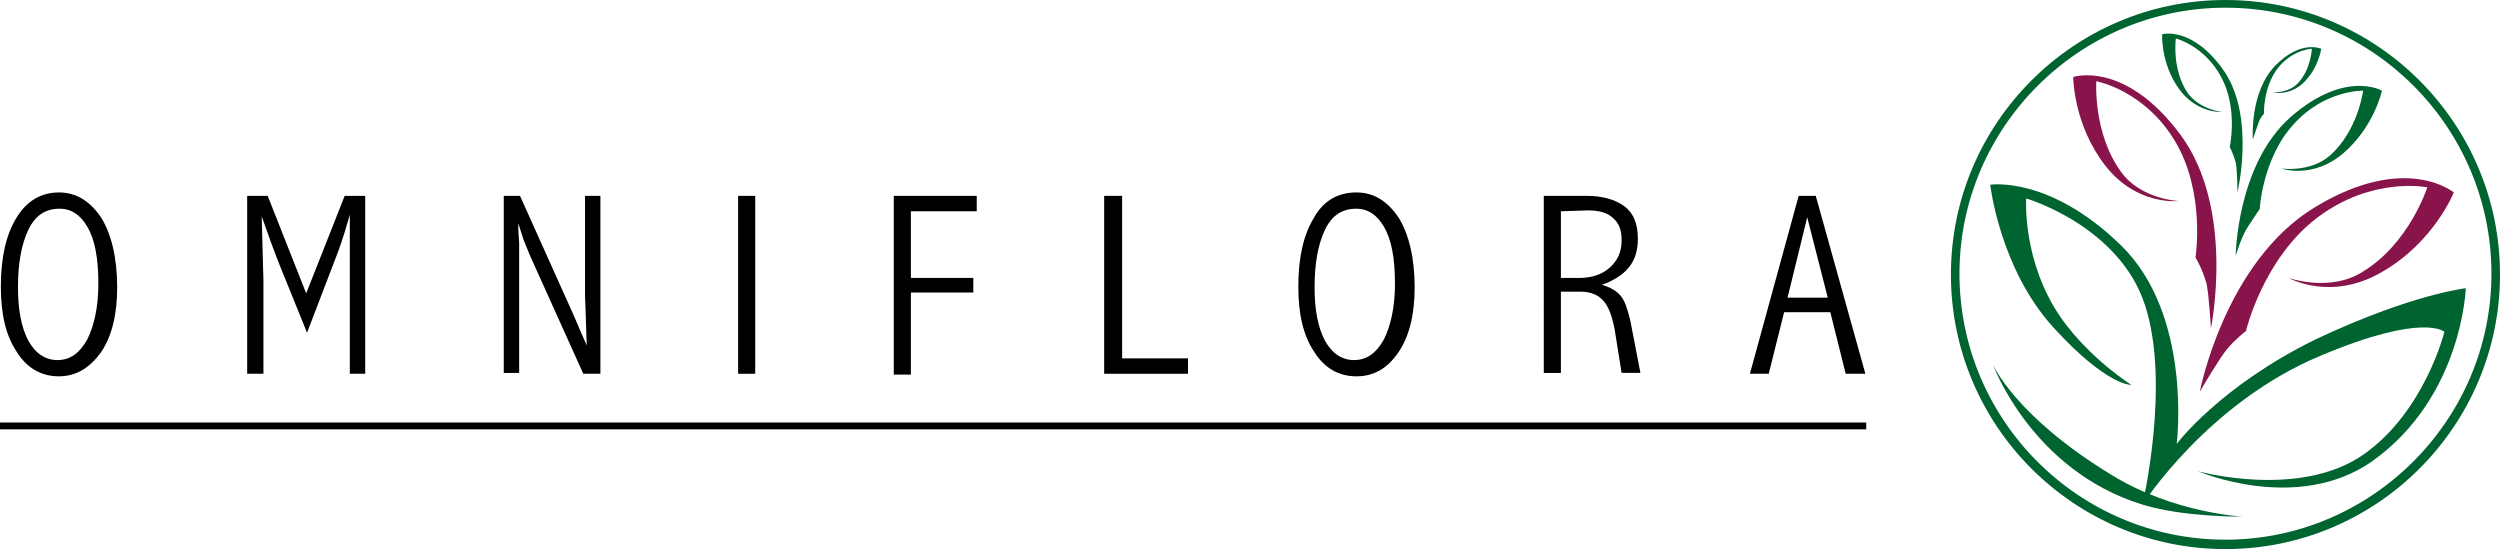 <?xml version="1.0" encoding="utf-8"?>
<!-- Generator: Adobe Illustrator 26.3.1, SVG Export Plug-In . SVG Version: 6.00 Build 0)  -->
<svg version="1.1" id="Layer_1" xmlns="http://www.w3.org/2000/svg" xmlns:xlink="http://www.w3.org/1999/xlink" x="0px" y="0px"
	 viewBox="0 0 292.3 64.2" style="enable-background:new 0 0 292.3 64.2;" xml:space="preserve">
<style type="text/css">
	.st0{fill:#006430;}
	.st1{fill:#89144C;}
</style>
<g>
	<g>
		<path d="M6.9,22.5c2,0,3.6,1,4.9,2.9c1.2,1.9,1.9,4.7,1.9,8.2c0,3.1-0.6,5.7-1.9,7.6C10.5,43,8.9,44,6.9,44S3.2,43.1,2,41.2
			c-1.3-1.9-1.9-4.4-1.9-7.7c0-3.4,0.6-6,1.8-8C3.1,23.5,4.8,22.5,6.9,22.5z M7,24.4c-1.7,0-2.9,0.8-3.7,2.5
			c-0.8,1.7-1.2,3.9-1.2,6.7c0,2.6,0.4,4.7,1.2,6.2c0.8,1.5,2,2.3,3.4,2.3c1.5,0,2.6-0.8,3.5-2.4c0.8-1.6,1.3-3.8,1.3-6.5
			c0-3-0.4-5.2-1.3-6.7C9.4,25.1,8.3,24.4,7,24.4z"/>
		<path d="M31.3,22.9l4.5,11.4l4.5-11.4h2.4v20.8h-1.8V30.4V27c0-0.4,0-1.1,0-1.9c-0.4,1.4-0.8,2.8-1.4,4.4l-3.6,9.4L32.7,31
			c-0.6-1.5-1.3-3.4-2.1-5.7c0.1,4.5,0.2,7,0.2,7.5v10.9h-1.9V22.9H31.3z"/>
		<path d="M60.8,22.9L67,36.7l1.6,3.7c-0.1-3.7-0.2-5.7-0.2-5.8V22.9h1.8v20.8h-2l-6-13.3c-0.2-0.4-0.5-1.2-1-2.4l-0.6-1.9
			c0,0.4,0,0.7,0,0.7l0.1,1.6v2.3v0.9v12h-1.8V22.9H60.8z"/>
		<path d="M86.3,22.9h2v20.8h-2V22.9z"/>
		<path d="M104.5,22.9h9.7v1.8h-7.7v7.8h7.3v1.7h-7.3v9.6h-2C104.5,43.8,104.5,22.9,104.5,22.9z"/>
		<path d="M129.2,22.9h2v19h7.7v1.8h-9.8V22.9H129.2z"/>
		<path d="M158.6,22.5c2,0,3.6,1,4.9,2.9c1.2,1.9,1.9,4.7,1.9,8.2c0,3.1-0.6,5.7-1.9,7.6c-1.3,1.9-2.9,2.8-4.9,2.8s-3.7-0.9-4.9-2.8
			c-1.3-1.9-1.9-4.4-1.9-7.7c0-3.4,0.6-6,1.8-8C154.7,23.5,156.4,22.5,158.6,22.5z M158.6,24.4c-1.7,0-2.9,0.8-3.7,2.5
			s-1.2,3.9-1.2,6.7c0,2.6,0.4,4.7,1.2,6.2s2,2.3,3.4,2.3c1.5,0,2.6-0.8,3.5-2.4c0.8-1.6,1.3-3.8,1.3-6.5c0-3-0.4-5.2-1.3-6.7
			C161,25.1,159.9,24.4,158.6,24.4z"/>
		<path d="M180.5,22.9h5c1.8,0,3.3,0.4,4.4,1.2c1.1,0.8,1.6,2.1,1.6,3.8c0,1.3-0.3,2.4-1,3.3s-1.8,1.6-3.2,2.1
			c1,0.3,1.7,0.7,2.2,1.3c0.5,0.6,0.8,1.6,1.1,2.8l1.2,6.2h-2.2l-0.8-5c-0.3-1.6-0.7-2.7-1.3-3.4c-0.6-0.7-1.5-1.1-2.7-1.1h-2.3v9.5
			h-2V22.9z M182.5,24.7v7.8h2.1c1.5,0,2.7-0.4,3.6-1.2c0.9-0.8,1.4-1.8,1.4-3.2c0-1.2-0.3-2-1-2.6c-0.6-0.6-1.6-0.9-2.9-0.9
			L182.5,24.7L182.5,24.7z"/>
		<path d="M210.3,22.9h2l5.8,20.8h-2.3l-1.8-7.2h-5.4l-1.8,7.2h-2.2L210.3,22.9z M211.3,25.4l-2.3,9.4h4.7L211.3,25.4z"/>
	</g>
	<g>
		<path class="st0" d="M260.2,64.2c-17.7,0-32.1-14.4-32.1-32.1S242.5,0,260.2,0s32.1,14.4,32.1,32.1S277.9,64.2,260.2,64.2z
			 M260.2,0.9c-17.1,0-31.1,14-31.1,31.1s13.9,31.1,31.1,31.1c17.1,0,31.1-14,31.1-31.1S277.4,0.9,260.2,0.9z"/>
		<path class="st0" d="M254.5,51.9c0,0,1.9-15-6.5-23.2s-15.3-7.1-15.3-7.1s1.1,9.8,7.4,16.7s9.1,6.7,9.1,6.7s-4.8-3-8.2-7.8
			c-4.6-6.6-4.1-14-4.1-14s10.9,3.2,13.9,12.5c3,9.2-0.3,23.3-0.3,23.3s7.6-11.9,20.8-17.4c12.1-5.1,14.5-2.8,14.5-2.8
			s-2.3,9.3-9.4,14.3c-7.5,5.3-19.4,2-19.4,2s11.6,5,20.4-1.2c10.5-7.5,10.9-20.2,10.9-20.2s-6.4,0.7-17.6,6
			C259.5,45.2,254.5,51.9,254.5,51.9"/>
		<path class="st1" d="M257.2,45.8c0,0,2.9-15.2,13.5-21.6s16.2-1.7,16.2-1.7s-2.3,5.8-8.4,9.3c-6,3.5-10.9,0.7-10.9,0.7
			s4.8,1.7,8.6-0.7c5.5-3.3,7.6-9.9,7.6-9.9s-6.4-1.3-12.8,3.5s-8.4,13.3-8.4,13.3s-1.3,1-2.2,2.1C259.6,41.7,257.2,45.8,257.2,45.8
			"/>
		<path class="st1" d="M258.5,38.4c0,0,2.9-14-3.6-22.7S242.4,9,242.4,9s0,5.5,3.7,10.3c3.7,4.8,8.6,4.2,8.6,4.2s-4.4-0.2-6.7-3.4
			c-3.3-4.5-2.9-10.6-2.9-10.6s5.6,1,9.2,7s2.4,13.6,2.4,13.6s0.8,1.3,1.3,3.1C258.3,34.8,258.5,38.4,258.5,38.4"/>
		<path class="st0" d="M261.6,22.5c0,0,2.1-8.7-1.5-14.1C256.4,3,252.8,4,252.8,4s-0.2,3.3,1.9,6.3c2.1,3,5.1,2.8,5.1,2.8
			s-2.6-0.3-4-2.2c-1.9-2.8-1.4-6.4-1.4-6.4s3.3,0.8,5.3,4.5s1,8.2,1,8.2s0.4,0.7,0.7,1.8C261.6,19.9,261.6,22.5,261.6,22.5"/>
		<path class="st0" d="M261.4,29.9c0,0,0.1-10.6,6.4-16.2c6.4-5.6,10.7-3.1,10.7-3.1s-0.9,4.2-4.5,7.3c-3.6,3.1-7.3,1.8-7.3,1.8
			s3.4,0.5,5.7-1.5c3.3-2.9,3.9-7.6,3.9-7.6s-4.5-0.1-8.1,3.9c-3.7,4-4,10-4,10c0-0.1-0.7,1-1.3,1.9
			C262.1,27.5,261.4,29.9,261.4,29.9"/>
		<path class="st0" d="M263.4,16.3c0,0-0.4-5.5,2.6-8.6s5.4-2,5.4-2s-0.3,2.2-2,3.9c-1.7,1.7-3.7,1.2-3.7,1.2s1.8,0.1,2.9-1
			c1.6-1.6,1.7-4.1,1.7-4.1s-2.3,0.1-4,2.3s-1.6,5.3-1.6,5.3s-0.2,0.2-0.5,0.7C264,14.5,263.4,16.3,263.4,16.3"/>
		<path class="st0" d="M233,42.6c0,0,4.5,12.4,17.5,16.4c4.9,1.5,11.7,1.4,11.7,1.4s-8-0.4-15.2-4.8C235.6,48.7,233,42.6,233,42.6"
			/>
	</g>
	<rect y="49.4" width="218.2" height="0.8"/>
</g>
</svg>

